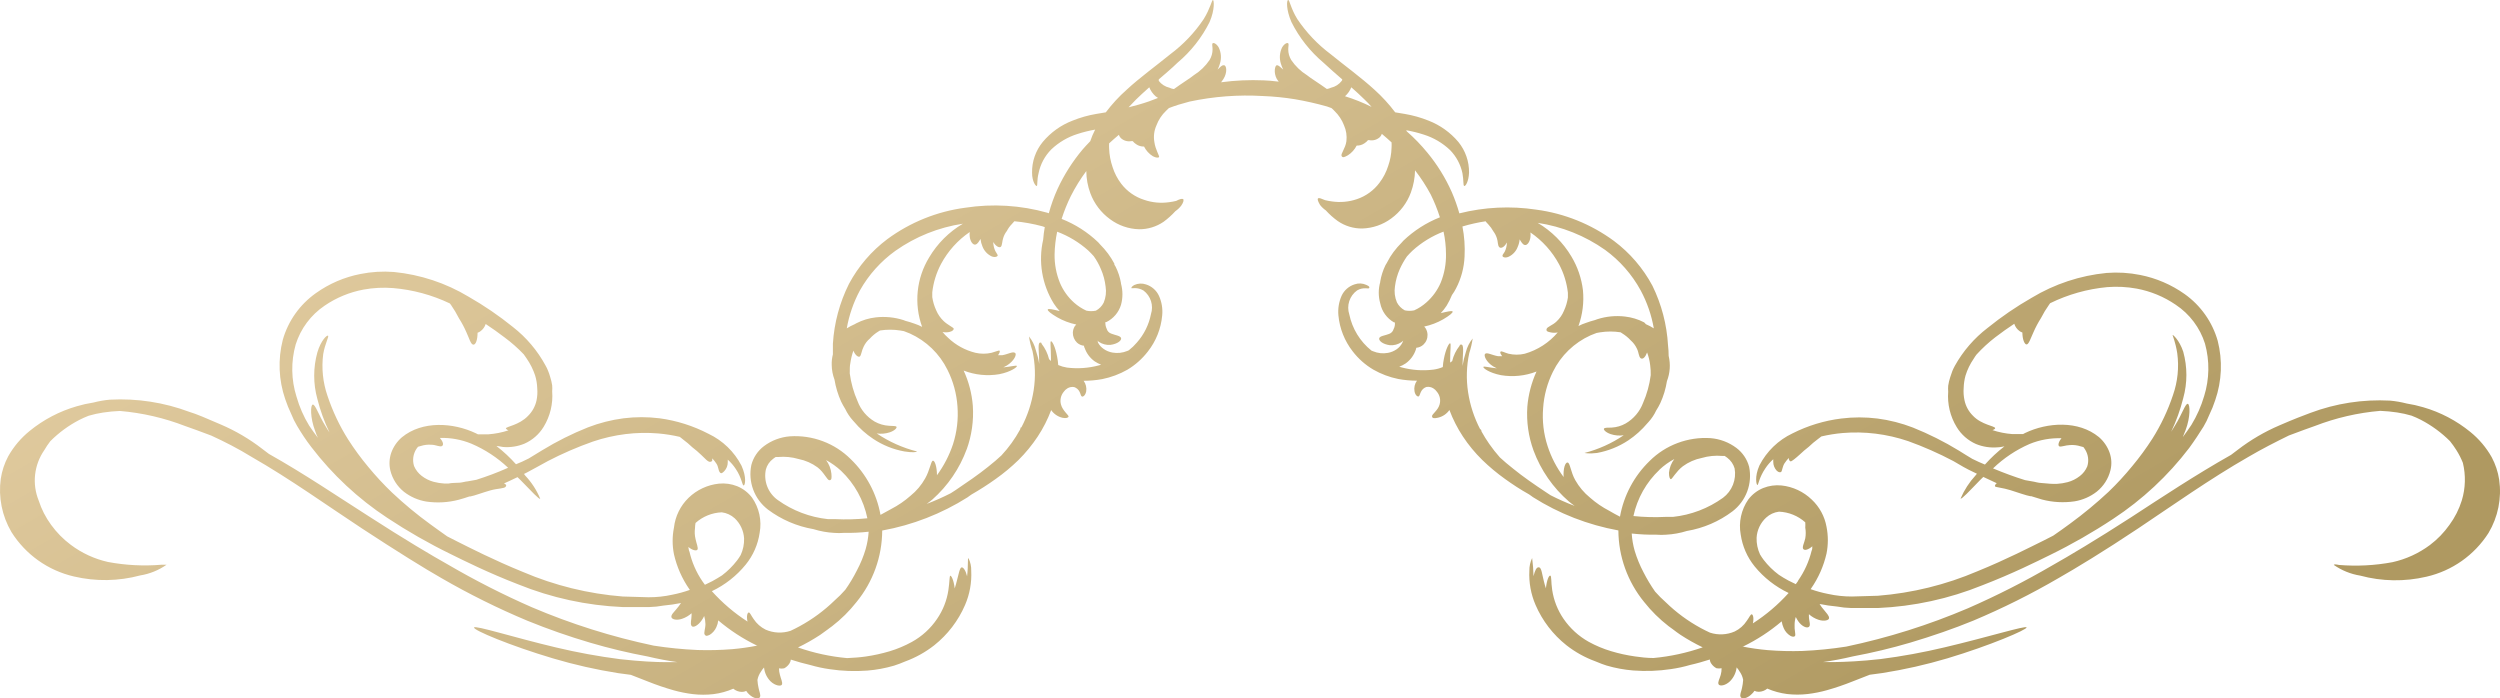 <?xml version="1.0" encoding="UTF-8"?> <svg xmlns="http://www.w3.org/2000/svg" width="247" height="69" viewBox="0 0 247 69" fill="none"><path d="M7.3 56.955C9.461 57.464 11.715 57.428 13.859 56.85C14.793 56.7 15.68 56.339 16.453 55.797C16.453 55.797 16.253 55.797 15.937 55.797C14.175 55.942 12.401 55.85 10.664 55.523C9.334 55.223 8.084 54.646 6.994 53.828C6.251 53.273 5.597 52.61 5.053 51.859C4.515 51.127 4.098 50.313 3.82 49.448C3.493 48.64 3.372 47.765 3.468 46.899C3.564 46.033 3.873 45.205 4.368 44.488C4.548 44.177 4.749 43.878 4.969 43.593C5.81 42.747 6.778 42.037 7.838 41.487C8.136 41.335 8.442 41.198 8.755 41.077C9.222 40.939 9.697 40.834 10.179 40.761C10.731 40.677 11.287 40.625 11.845 40.603C14.06 40.791 16.237 41.295 18.309 42.098C18.826 42.277 19.765 42.614 20.872 43.035C22.18 43.635 23.529 44.32 24.858 45.141C28.655 47.31 32.419 50.016 35.773 52.217C39.127 54.418 41.995 56.197 43.608 57.113C46.345 58.697 49.181 60.104 52.098 61.325C54.137 62.157 56.217 62.884 58.33 63.505C60.197 64.054 62.091 64.507 64.004 64.863C64.974 65.095 65.965 65.284 66.946 65.421H65.754C64.858 65.421 63.213 65.348 61.262 65.126C59.134 64.852 57.022 64.466 54.935 63.968C50.716 62.968 46.92 61.746 46.836 61.999C46.751 62.252 50.389 63.789 54.65 65.053C56.756 65.678 58.902 66.164 61.072 66.506L62.327 66.674L64.025 67.338C64.853 67.669 65.698 67.957 66.556 68.201C67.182 68.376 67.82 68.502 68.465 68.58C69.137 68.658 69.817 68.658 70.49 68.58C71.166 68.496 71.826 68.315 72.451 68.043C72.684 68.241 72.978 68.353 73.284 68.359C73.437 68.364 73.589 68.331 73.727 68.264C73.808 68.394 73.907 68.511 74.022 68.612C74.444 69.022 74.961 69.096 75.077 68.886C75.193 68.675 75.013 68.338 74.95 67.99C74.889 67.724 74.851 67.453 74.834 67.18C74.888 66.884 75.007 66.603 75.182 66.358C75.269 66.211 75.371 66.073 75.488 65.948C75.537 66.465 75.764 66.949 76.131 67.317C76.585 67.759 77.186 67.843 77.26 67.622C77.334 67.401 77.144 67.053 77.059 66.685C76.997 66.473 76.966 66.253 76.965 66.032C77.132 66.066 77.304 66.066 77.471 66.032C77.68 65.924 77.858 65.764 77.987 65.569C78.069 65.449 78.119 65.312 78.135 65.169C78.757 65.369 79.411 65.558 80.065 65.706C80.69 65.888 81.328 66.026 81.974 66.116C83.205 66.302 84.454 66.348 85.696 66.253C86.586 66.182 87.466 66.019 88.322 65.769C88.702 65.648 89.075 65.508 89.44 65.348C90.47 64.971 91.435 64.434 92.298 63.758C93.627 62.702 94.674 61.335 95.346 59.777C95.806 58.712 96.016 57.556 95.957 56.397C95.971 55.964 95.877 55.533 95.683 55.144C95.578 55.144 95.683 55.839 95.546 56.934C95.419 56.387 95.177 56.018 94.998 56.06C94.818 56.102 94.702 56.766 94.523 57.44C94.47 57.671 94.397 57.914 94.323 58.135C94.238 57.324 93.985 56.85 93.89 56.882C93.795 56.913 93.827 57.482 93.701 58.303C93.548 59.323 93.166 60.295 92.583 61.146C91.946 62.091 91.093 62.871 90.094 63.421C89.394 63.807 88.655 64.117 87.89 64.347C87.12 64.576 86.334 64.749 85.538 64.863C84.969 64.947 84.336 64.99 83.693 65.021C82.038 64.871 80.409 64.517 78.842 63.968C79.599 63.602 80.332 63.187 81.035 62.726C81.299 62.547 81.541 62.368 81.794 62.178L81.974 62.041L82.206 61.873C83.107 61.18 83.919 60.377 84.621 59.483C86.256 57.489 87.154 54.994 87.162 52.417C90.16 51.875 93.025 50.759 95.599 49.132C95.736 49.037 95.862 48.932 95.999 48.848C96.812 48.382 97.6 47.876 98.362 47.331C99.162 46.766 99.916 46.139 100.618 45.457C101.332 44.748 101.971 43.968 102.527 43.13C103.066 42.311 103.512 41.436 103.856 40.519C104.121 40.901 104.52 41.171 104.974 41.277C105.332 41.35 105.554 41.277 105.575 41.15C105.596 41.024 104.984 40.571 104.826 39.971C104.766 39.756 104.759 39.531 104.805 39.312C104.851 39.094 104.949 38.891 105.09 38.718C105.186 38.577 105.312 38.458 105.459 38.37C105.661 38.247 105.901 38.202 106.134 38.244C106.248 38.283 106.353 38.344 106.444 38.423C106.534 38.503 106.608 38.599 106.661 38.708C106.767 38.908 106.777 39.108 106.883 39.171C106.988 39.234 107.231 39.087 107.315 38.676C107.346 38.492 107.339 38.305 107.295 38.124C107.252 37.943 107.173 37.773 107.062 37.623C107.681 37.622 108.299 37.566 108.907 37.455C109.777 37.279 110.614 36.966 111.386 36.528C112.168 36.06 112.855 35.449 113.41 34.727C114.217 33.703 114.708 32.466 114.824 31.168C114.89 30.506 114.781 29.838 114.507 29.231C114.385 28.965 114.208 28.727 113.988 28.533C113.768 28.339 113.511 28.193 113.231 28.104C112.852 27.971 112.436 27.99 112.071 28.157C111.829 28.283 111.755 28.43 111.786 28.473C111.818 28.515 112.356 28.336 112.978 28.704C113.328 28.968 113.587 29.333 113.719 29.75C113.852 30.167 113.85 30.615 113.716 31.031C113.512 32.076 113.031 33.047 112.324 33.843C112.084 34.126 111.816 34.383 111.523 34.611C111.476 34.639 111.427 34.66 111.375 34.675C110.912 34.868 110.403 34.923 109.909 34.833C109.598 34.779 109.302 34.657 109.044 34.475C108.802 34.313 108.606 34.092 108.475 33.832C108.475 33.769 108.475 33.695 108.391 33.622L108.559 33.769C108.897 33.998 109.302 34.106 109.709 34.074C110.426 33.98 110.827 33.632 110.763 33.401C110.7 33.169 110.162 33.116 109.783 32.958C109.676 32.921 109.58 32.859 109.503 32.776C109.425 32.694 109.369 32.593 109.34 32.484C109.241 32.278 109.197 32.049 109.213 31.821H109.308C109.652 31.652 109.957 31.414 110.206 31.122C110.454 30.831 110.64 30.492 110.753 30.126C110.944 29.437 110.944 28.709 110.753 28.02C110.747 28.003 110.747 27.984 110.753 27.967C110.656 27.408 110.478 26.865 110.226 26.356C110.187 26.284 110.145 26.213 110.099 26.146C110.095 26.114 110.095 26.082 110.099 26.051C109.917 25.706 109.709 25.375 109.477 25.061C109.23 24.729 108.958 24.416 108.665 24.124C108.602 24.061 108.559 23.987 108.496 23.934C107.456 22.938 106.231 22.155 104.889 21.628C105.135 20.856 105.438 20.102 105.796 19.375C106.235 18.508 106.746 17.68 107.326 16.901C107.331 17.648 107.467 18.389 107.726 19.091C108.108 20.121 108.787 21.015 109.677 21.66C110.505 22.276 111.503 22.622 112.535 22.65C113.4 22.658 114.247 22.401 114.961 21.913C115.385 21.602 115.777 21.249 116.131 20.86C116.347 20.711 116.54 20.53 116.701 20.323C116.933 19.996 116.985 19.733 116.89 19.67C116.796 19.607 116.542 19.67 116.205 19.849C115.983 19.904 115.757 19.946 115.53 19.975C114.694 20.098 113.84 20.019 113.041 19.744C112.145 19.459 111.358 18.908 110.785 18.164C110.402 17.664 110.11 17.101 109.92 16.5C109.718 15.913 109.605 15.299 109.582 14.679C109.572 14.507 109.572 14.335 109.582 14.163C109.878 13.889 110.194 13.615 110.542 13.32C110.583 13.438 110.648 13.545 110.732 13.636C110.871 13.767 111.039 13.863 111.222 13.916C111.406 13.969 111.599 13.978 111.786 13.942C111.839 13.942 111.871 13.942 111.913 13.942C112.007 14.062 112.121 14.165 112.25 14.247C112.479 14.407 112.752 14.488 113.031 14.479C113.228 14.873 113.531 15.205 113.906 15.437C114.222 15.605 114.465 15.605 114.518 15.511C114.57 15.416 114.149 14.763 114.054 14.047C113.952 13.488 114.022 12.912 114.254 12.394C114.456 11.847 114.781 11.354 115.203 10.951C115.293 10.855 115.388 10.763 115.488 10.678C115.794 10.562 116.11 10.446 116.416 10.351L117.534 10.035C119.913 9.528 122.35 9.344 124.779 9.488C125.839 9.528 126.895 9.634 127.942 9.804C129.009 9.987 130.065 10.226 131.106 10.52L131.549 10.678C131.652 10.761 131.747 10.852 131.834 10.951C132.258 11.354 132.586 11.847 132.793 12.394C133.008 12.883 133.088 13.421 133.025 13.952C132.93 14.668 132.435 15.205 132.551 15.416C132.667 15.626 132.857 15.511 133.173 15.342C133.542 15.106 133.841 14.775 134.038 14.384C134.316 14.393 134.59 14.312 134.818 14.152C134.947 14.07 135.061 13.967 135.156 13.847H135.282C135.47 13.883 135.663 13.875 135.846 13.822C136.03 13.768 136.198 13.672 136.337 13.542C136.421 13.45 136.485 13.343 136.527 13.226C136.875 13.521 137.191 13.794 137.486 14.068C137.497 14.24 137.497 14.412 137.486 14.584C137.47 15.205 137.356 15.82 137.149 16.406C136.959 17.006 136.666 17.569 136.284 18.069C135.728 18.812 134.959 19.37 134.08 19.67C133.281 19.945 132.427 20.024 131.591 19.901C131.364 19.872 131.139 19.83 130.916 19.775C130.579 19.638 130.336 19.522 130.231 19.596C130.125 19.67 130.231 19.922 130.421 20.249C130.582 20.456 130.774 20.637 130.99 20.786C131.345 21.178 131.741 21.531 132.171 21.839C132.88 22.329 133.724 22.586 134.586 22.576C135.621 22.546 136.622 22.201 137.455 21.586C138.342 20.941 139.018 20.047 139.395 19.017C139.652 18.315 139.791 17.575 139.806 16.827C140.389 17.579 140.907 18.379 141.356 19.217C141.715 19.945 142.018 20.698 142.263 21.47C140.923 22 139.699 22.783 138.657 23.776L138.488 23.966C138.195 24.258 137.923 24.571 137.676 24.903C137.443 25.214 137.239 25.546 137.064 25.893L137.012 25.988C136.973 26.06 136.931 26.13 136.885 26.198C136.636 26.708 136.462 27.25 136.368 27.809C136.366 27.827 136.366 27.845 136.368 27.862C136.172 28.55 136.172 29.28 136.368 29.968C136.446 30.361 136.608 30.733 136.843 31.058C137.078 31.384 137.38 31.654 137.729 31.853H137.813C137.841 32.081 137.796 32.313 137.687 32.516C137.657 32.625 137.601 32.725 137.524 32.808C137.447 32.89 137.35 32.953 137.244 32.99C136.864 33.148 136.305 33.19 136.263 33.432C136.221 33.674 136.621 34.011 137.317 34.106C137.724 34.138 138.13 34.03 138.467 33.801L138.636 33.653C138.614 33.726 138.586 33.796 138.551 33.864C138.42 34.12 138.229 34.341 137.992 34.506C137.733 34.686 137.438 34.808 137.128 34.864C136.634 34.955 136.125 34.901 135.662 34.706C135.607 34.692 135.554 34.67 135.504 34.643C134.377 33.742 133.601 32.475 133.31 31.063C133.169 30.638 133.168 30.179 133.307 29.753C133.445 29.326 133.716 28.956 134.08 28.694C134.702 28.325 135.208 28.578 135.272 28.462C135.335 28.346 135.272 28.273 134.987 28.146C134.625 27.979 134.213 27.96 133.837 28.094C133.556 28.181 133.296 28.327 133.075 28.521C132.853 28.715 132.675 28.953 132.551 29.22C132.282 29.829 132.173 30.495 132.234 31.158C132.355 32.455 132.846 33.69 133.648 34.717C134.204 35.442 134.895 36.053 135.683 36.517C136.451 36.956 137.284 37.269 138.151 37.444C138.759 37.555 139.377 37.611 139.996 37.612C139.887 37.763 139.809 37.933 139.767 38.114C139.726 38.295 139.721 38.483 139.754 38.665C139.827 39.076 140.08 39.223 140.175 39.16C140.27 39.097 140.291 38.897 140.397 38.697C140.45 38.589 140.524 38.492 140.614 38.413C140.705 38.333 140.81 38.273 140.924 38.234C141.157 38.191 141.397 38.236 141.599 38.36C141.746 38.448 141.872 38.566 141.968 38.708C142.111 38.879 142.21 39.083 142.256 39.301C142.302 39.52 142.293 39.746 142.232 39.961C142.074 40.561 141.451 40.919 141.483 41.14C141.515 41.361 141.736 41.34 142.084 41.266C142.538 41.161 142.937 40.891 143.202 40.508C143.546 41.425 143.992 42.301 144.531 43.119C145.086 43.961 145.73 44.741 146.45 45.447C147.151 46.127 147.901 46.753 148.696 47.321C149.413 47.837 150.225 48.374 151.059 48.837C151.196 48.921 151.322 49.027 151.459 49.121C154.033 50.749 156.898 51.864 159.896 52.407C159.909 54.983 160.806 57.476 162.437 59.472C163.142 60.364 163.953 61.166 164.852 61.862L165.084 62.031L165.274 62.168C165.517 62.357 165.759 62.536 166.023 62.715C166.729 63.178 167.465 63.593 168.227 63.958C166.659 64.505 165.03 64.858 163.376 65.011C162.722 65.011 162.089 64.937 161.52 64.853C160.727 64.74 159.945 64.568 159.179 64.337C158.41 64.107 157.667 63.797 156.964 63.41C155.97 62.854 155.118 62.075 154.475 61.136C153.892 60.285 153.51 59.313 153.357 58.293C153.231 57.471 153.305 56.903 153.168 56.871C153.031 56.84 152.82 57.313 152.735 58.124C152.661 57.903 152.588 57.661 152.535 57.429C152.356 56.755 152.313 56.102 152.06 56.05C151.807 55.997 151.649 56.376 151.512 56.924C151.499 56.325 151.453 55.727 151.375 55.134C151.188 55.525 151.094 55.954 151.101 56.387C151.043 57.545 151.252 58.702 151.712 59.767C152.384 61.324 153.431 62.692 154.76 63.747C155.623 64.424 156.588 64.96 157.618 65.337C158.082 65.537 158.472 65.674 158.736 65.758C159.592 66.009 160.472 66.171 161.362 66.243C162.607 66.338 163.86 66.292 165.095 66.106C165.737 66.015 166.371 65.878 166.993 65.695C167.657 65.548 168.301 65.358 168.933 65.158C168.94 65.302 168.988 65.441 169.071 65.558C169.2 65.754 169.378 65.913 169.587 66.022C169.754 66.054 169.926 66.054 170.093 66.022C170.097 66.242 170.068 66.462 170.009 66.674C169.914 67.043 169.682 67.401 169.798 67.612C169.914 67.822 170.473 67.748 170.927 67.306C171.292 66.936 171.522 66.454 171.58 65.937C171.691 66.065 171.79 66.202 171.876 66.348C172.051 66.593 172.17 66.873 172.224 67.169C172.207 67.442 172.169 67.713 172.108 67.98C172.044 68.328 171.855 68.654 171.981 68.875C172.108 69.096 172.624 69.012 173.036 68.601C173.154 68.501 173.257 68.384 173.342 68.254C173.476 68.32 173.624 68.353 173.774 68.349C174.08 68.342 174.374 68.231 174.607 68.033C175.232 68.303 175.893 68.484 176.569 68.57C177.241 68.647 177.921 68.647 178.593 68.57C179.238 68.493 179.877 68.366 180.502 68.191C181.361 67.948 182.206 67.66 183.033 67.327L184.731 66.664L185.986 66.495C188.157 66.154 190.302 65.669 192.408 65.042C196.626 63.779 200.296 62.199 200.223 61.989C200.149 61.778 196.373 62.957 192.123 63.958C190.036 64.456 187.924 64.843 185.796 65.116C183.845 65.337 182.2 65.4 181.304 65.411H180.112C181.093 65.274 182.094 65.084 183.054 64.853C184.967 64.497 186.861 64.044 188.728 63.494C190.921 62.842 193.051 62.104 194.971 61.315C197.871 60.095 200.689 58.688 203.407 57.103C205.021 56.187 207.91 54.439 211.253 52.206C214.596 49.974 218.361 47.3 222.158 45.131C223.486 44.351 224.836 43.667 226.144 43.025C227.251 42.603 228.19 42.267 228.706 42.087C230.779 41.284 232.956 40.781 235.171 40.592C235.729 40.614 236.285 40.667 236.837 40.75C237.318 40.823 237.794 40.929 238.261 41.066C238.573 41.187 238.88 41.324 239.178 41.477C240.239 42.029 241.21 42.739 242.057 43.583C242.289 43.872 242.504 44.174 242.701 44.488C242.949 44.882 243.161 45.298 243.333 45.731C243.628 46.954 243.592 48.233 243.228 49.437C242.958 50.307 242.545 51.126 242.005 51.859C241.469 52.619 240.818 53.29 240.075 53.849C238.975 54.67 237.713 55.248 236.373 55.544C234.636 55.87 232.862 55.962 231.1 55.818C230.784 55.755 230.605 55.734 230.584 55.818C231.362 56.36 232.252 56.72 233.188 56.871C235.329 57.449 237.579 57.485 239.737 56.977C242.268 56.397 244.469 54.846 245.864 52.659C246.808 51.076 247.18 49.218 246.919 47.395C246.801 46.617 246.551 45.866 246.181 45.173C245.641 44.216 244.925 43.369 244.071 42.677C242.699 41.557 241.113 40.726 239.41 40.234C238.874 40.075 238.328 39.952 237.776 39.866C237.236 39.726 236.686 39.631 236.131 39.581C233.456 39.439 230.781 39.851 228.274 40.792C227.662 41.014 226.545 41.445 225.216 42.024C223.741 42.654 222.352 43.468 221.082 44.446L220.428 44.941C216.937 46.91 213.552 49.153 210.547 51.111C207.193 53.281 204.325 54.986 202.732 55.881C200.053 57.443 197.285 58.849 194.443 60.093C190.566 61.746 186.536 63.016 182.411 63.884C180.972 64.109 179.521 64.253 178.066 64.316C176.923 64.352 175.779 64.324 174.639 64.231C173.8 64.158 172.965 64.039 172.139 63.873H172.224C173.592 63.208 174.871 62.373 176.031 61.388C176.067 61.621 176.134 61.848 176.231 62.062C176.364 62.371 176.588 62.632 176.874 62.81C177.106 62.947 177.296 62.936 177.359 62.81C177.423 62.684 177.275 62.189 177.307 61.757C177.304 61.486 177.343 61.216 177.423 60.957C177.493 61.103 177.574 61.243 177.665 61.378C178.003 61.873 178.509 62.104 178.72 61.936C178.931 61.767 178.72 61.357 178.72 60.883C178.72 60.82 178.72 60.746 178.72 60.683C178.992 60.928 179.311 61.114 179.658 61.23C180.186 61.41 180.713 61.304 180.713 61.062C180.713 60.82 180.449 60.567 180.217 60.272C180.052 60.086 179.903 59.885 179.774 59.672C180.342 59.79 180.916 59.874 181.493 59.925C181.956 60.011 182.425 60.061 182.896 60.072H185.543C189.08 59.918 192.565 59.159 195.846 57.829C198.852 56.671 201.245 55.471 202.532 54.839C204.692 53.783 206.781 52.587 208.786 51.259C211.667 49.365 214.206 46.998 216.294 44.257C216.811 43.551 217.285 42.825 217.707 42.151C217.925 41.788 218.112 41.407 218.266 41.014C218.501 40.533 218.702 40.037 218.867 39.529C219.517 37.642 219.602 35.608 219.11 33.674C218.578 31.807 217.425 30.177 215.841 29.052C214.528 28.122 213.033 27.479 211.454 27.167C210.361 26.947 209.243 26.88 208.132 26.967C205.52 27.223 202.998 28.057 200.75 29.41C199.213 30.288 197.749 31.288 196.373 32.4C195.048 33.415 193.946 34.691 193.136 36.149C193.046 36.313 192.965 36.482 192.893 36.654C192.809 36.875 192.746 37.075 192.682 37.265C192.592 37.54 192.525 37.821 192.482 38.107C192.466 38.303 192.466 38.501 192.482 38.697C192.386 39.925 192.681 41.153 193.326 42.203C193.773 42.938 194.436 43.519 195.224 43.867C195.908 44.148 196.649 44.26 197.386 44.194C197.618 44.194 197.829 44.13 198.04 44.099C197.343 44.639 196.697 45.242 196.11 45.899L195.519 45.647L194.855 45.331C194.422 45.067 193.979 44.804 193.537 44.52C192.091 43.637 190.574 42.876 189.002 42.245C187.872 41.807 186.693 41.507 185.49 41.35C184.303 41.201 183.102 41.201 181.915 41.35C180.24 41.558 178.613 42.053 177.106 42.814C175.699 43.48 174.55 44.59 173.837 45.973C173.32 47.121 173.542 47.942 173.637 47.921C173.732 47.9 173.806 47.173 174.407 46.289C174.627 45.949 174.893 45.641 175.198 45.373C175.193 45.457 175.193 45.541 175.198 45.626C175.195 45.949 175.315 46.261 175.535 46.499C175.714 46.678 175.904 46.7 175.988 46.615C176.073 46.531 176.115 46.078 176.305 45.783C176.432 45.594 176.573 45.415 176.727 45.246C176.727 45.425 176.811 45.552 176.906 45.583C177.001 45.615 177.444 45.246 177.813 44.91C178.098 44.638 178.398 44.382 178.709 44.141C178.987 43.872 179.283 43.622 179.595 43.393C179.709 43.295 179.829 43.204 179.954 43.119C180.648 42.957 181.353 42.844 182.063 42.782C183.145 42.692 184.233 42.713 185.311 42.846C186.405 42.982 187.483 43.229 188.527 43.583C190.051 44.131 191.535 44.785 192.967 45.541L193.062 45.594C193.674 45.962 194.306 46.331 194.992 46.647L195.319 46.805L195.182 46.973C194.563 47.645 194.064 48.418 193.705 49.258C193.811 49.343 194.538 48.563 195.667 47.395L195.952 47.121L197.28 47.742C197.133 47.858 197.069 47.974 197.112 48.058C197.154 48.142 197.892 48.195 198.62 48.426C199.347 48.658 200.222 48.963 200.602 49.027H200.697C201.056 49.142 201.414 49.258 201.752 49.353C202.801 49.629 203.895 49.69 204.968 49.532C205.768 49.401 206.523 49.072 207.162 48.574C207.83 48.038 208.305 47.298 208.511 46.468C208.656 45.89 208.627 45.282 208.427 44.72C208.215 44.125 207.852 43.595 207.372 43.183C205.348 41.519 202.289 41.719 200.075 42.782L199.874 42.888C199.537 42.888 199.2 42.888 198.82 42.888C198.153 42.838 197.494 42.708 196.858 42.498C197.027 42.435 197.122 42.361 197.122 42.309C197.122 42.077 195.793 41.993 194.918 41.066C194.503 40.654 194.218 40.131 194.095 39.56C194.007 39.156 193.978 38.741 194.011 38.328C194.022 37.919 194.082 37.513 194.19 37.117C194.372 36.52 194.646 35.956 195.002 35.443C195.085 35.301 195.177 35.164 195.277 35.033C195.847 34.407 196.472 33.833 197.143 33.316C197.755 32.843 198.377 32.411 199.01 31.989C199.1 32.278 199.281 32.529 199.526 32.706C199.612 32.771 199.708 32.821 199.811 32.853C199.811 33.516 200.022 34.043 200.233 34.032C200.444 34.022 200.634 33.411 200.908 32.821C201.117 32.339 201.364 31.875 201.646 31.431C201.88 30.97 202.148 30.527 202.448 30.105L202.553 29.957C204.321 29.09 206.233 28.551 208.195 28.367C209.168 28.29 210.146 28.34 211.106 28.515C212.485 28.772 213.796 29.314 214.955 30.105C216.335 31.02 217.359 32.38 217.855 33.959C218.322 35.655 218.293 37.449 217.771 39.129C217.478 40.127 217.056 41.083 216.516 41.972C216.252 42.382 215.957 42.782 215.661 43.183C215.756 42.962 215.851 42.73 215.936 42.498C216.431 41.193 216.389 39.918 216.146 39.897C215.904 39.876 215.577 40.95 214.913 42.003C214.786 42.224 214.649 42.446 214.512 42.656C215.017 41.592 215.416 40.481 215.704 39.339C216.119 37.837 216.119 36.251 215.704 34.748C215.313 33.569 214.649 33.032 214.649 33.095C214.649 33.158 214.944 33.811 215.113 34.906C215.3 36.296 215.155 37.71 214.691 39.034C214.189 40.546 213.505 41.992 212.656 43.34C212.049 44.287 211.383 45.194 210.663 46.057C209.937 46.945 209.158 47.789 208.332 48.584C207.125 49.713 205.85 50.768 204.515 51.743C203.945 52.164 203.397 52.554 202.859 52.923L201.889 53.417C200.613 54.039 198.272 55.26 195.371 56.44C192.245 57.776 188.922 58.594 185.532 58.861L182.98 58.935C182.186 58.938 181.394 58.853 180.618 58.682C180.031 58.567 179.453 58.408 178.889 58.209L178.941 58.135C179.663 57.094 180.178 55.925 180.46 54.691C180.635 53.819 180.635 52.921 180.46 52.049C180.277 51.021 179.766 50.079 179.005 49.364C178.191 48.576 177.137 48.083 176.01 47.963C175.397 47.902 174.778 47.988 174.206 48.216C173.62 48.455 173.11 48.848 172.73 49.353C172.384 49.851 172.14 50.413 172.011 51.005C171.883 51.598 171.872 52.21 171.981 52.807C172.147 53.965 172.624 55.057 173.363 55.966C174.272 57.077 175.418 57.972 176.716 58.587C175.678 59.74 174.49 60.75 173.183 61.589C173.31 61.041 173.183 60.694 173.067 60.694C172.951 60.694 172.835 60.988 172.582 61.336C172.289 61.789 171.877 62.154 171.391 62.389C170.617 62.727 169.746 62.768 168.944 62.505C168.649 62.368 168.343 62.22 168.037 62.052C166.772 61.365 165.608 60.508 164.578 59.504C164.205 59.175 163.853 58.823 163.524 58.451C163.096 57.839 162.712 57.199 162.374 56.534C162.019 55.861 161.73 55.156 161.509 54.428C161.349 53.869 161.25 53.293 161.214 52.712C162.03 52.802 162.85 52.841 163.671 52.828C163.987 52.854 164.304 52.854 164.62 52.828C165.315 52.79 166.002 52.666 166.666 52.459C168.301 52.184 169.846 51.519 171.169 50.522C171.829 50.016 172.333 49.335 172.624 48.557C172.915 47.778 172.981 46.934 172.814 46.12C172.616 45.377 172.174 44.72 171.559 44.257C170.814 43.698 169.926 43.362 168.997 43.288C167.892 43.216 166.785 43.38 165.748 43.769C164.712 44.157 163.77 44.761 162.986 45.541C161.453 47.024 160.428 48.951 160.054 51.048C159.748 50.88 159.347 50.69 158.999 50.469C158.312 50.114 157.671 49.675 157.091 49.163C156.501 48.684 156.008 48.098 155.635 47.437C155.182 46.636 155.129 45.741 154.887 45.699C154.644 45.657 154.433 46.289 154.486 47.131C153.795 46.207 153.26 45.175 152.904 44.078C152.508 42.866 152.358 41.589 152.461 40.319C152.544 39.069 152.874 37.849 153.431 36.728C154.214 35.131 155.531 33.858 157.154 33.127L157.744 32.895C157.863 32.868 157.983 32.847 158.103 32.832C158.77 32.727 159.45 32.727 160.117 32.832L160.275 32.937C160.587 33.129 160.871 33.363 161.119 33.632C161.372 33.855 161.577 34.127 161.72 34.432C161.921 34.812 161.899 35.264 162.11 35.401C162.321 35.538 162.574 35.264 162.733 34.822C162.887 35.229 162.99 35.653 163.038 36.086C163.083 36.413 163.101 36.745 163.091 37.075C162.969 38.019 162.713 38.941 162.332 39.813C162.011 40.662 161.408 41.376 160.623 41.835C160.198 42.078 159.721 42.218 159.231 42.245C158.831 42.245 158.535 42.245 158.472 42.351C158.409 42.456 158.641 42.719 159.126 42.888C159.543 43.027 159.988 43.067 160.423 43.004C159.243 43.803 157.933 44.394 156.553 44.752C156.553 44.752 156.996 44.857 157.787 44.752C158.89 44.551 159.942 44.128 160.877 43.509C161.583 43.036 162.218 42.465 162.764 41.814L162.87 41.698C163.18 41.36 163.436 40.976 163.629 40.561C163.782 40.324 163.92 40.078 164.04 39.824C164.356 39.134 164.576 38.404 164.694 37.654C165.002 36.859 165.061 35.989 164.863 35.159C164.863 34.815 164.842 34.464 164.8 34.106C164.683 32.065 164.16 30.067 163.26 28.23C162.333 26.497 161.037 24.988 159.463 23.808C157.203 22.145 154.559 21.081 151.776 20.712C149.245 20.33 146.664 20.455 144.183 21.081C143.981 20.363 143.731 19.659 143.434 18.975C142.813 17.577 142.004 16.27 141.03 15.089C140.41 14.332 139.73 13.628 138.994 12.983L138.931 12.868C139.521 12.97 140.102 13.114 140.671 13.299C141.641 13.604 142.529 14.126 143.265 14.826C143.881 15.457 144.306 16.249 144.489 17.111C144.626 17.827 144.541 18.333 144.668 18.375C144.794 18.417 145.1 17.943 145.142 17.069C145.159 15.963 144.786 14.885 144.088 14.026C143.299 13.089 142.287 12.365 141.146 11.92C140.388 11.616 139.599 11.393 138.794 11.257L137.845 11.099C137.236 10.29 136.551 9.543 135.799 8.866C134.502 7.677 132.899 6.518 131.465 5.349C130.181 4.387 129.069 3.216 128.174 1.885C127.521 0.832 127.415 -0.021 127.267 0C127.12 0.021 127.046 0.906 127.594 2.18C128.365 3.718 129.441 5.083 130.758 6.192C131.359 6.75 131.992 7.308 132.614 7.845C132.614 7.845 132.614 7.94 132.561 7.992C132.3 8.334 131.927 8.572 131.507 8.666C131.376 8.727 131.238 8.77 131.096 8.793C130.305 8.224 129.408 7.666 129.123 7.424C128.507 7.04 127.979 6.53 127.573 5.929C127.38 5.611 127.278 5.247 127.278 4.876C127.278 4.591 127.352 4.381 127.278 4.286C127.204 4.191 126.909 4.286 126.677 4.676C126.428 5.176 126.383 5.753 126.55 6.287C126.61 6.49 126.688 6.687 126.782 6.876C126.519 6.655 126.329 6.434 126.15 6.445C125.97 6.455 125.802 7.171 126.15 7.803L126.339 8.066C125.728 7.992 125.222 7.95 124.863 7.94C123.454 7.878 122.042 7.941 120.645 8.129C120.728 8.025 120.805 7.916 120.877 7.803C121.277 7.171 121.193 6.455 120.929 6.445C120.666 6.434 120.56 6.655 120.297 6.876C120.396 6.689 120.473 6.491 120.529 6.287C120.696 5.753 120.651 5.176 120.402 4.676C120.17 4.286 119.875 4.191 119.801 4.286C119.727 4.381 119.801 4.591 119.801 4.876C119.801 5.247 119.699 5.611 119.506 5.929C119.1 6.53 118.572 7.04 117.956 7.424C117.681 7.666 116.774 8.224 115.994 8.793H115.941C115.802 8.771 115.667 8.729 115.541 8.666C115.122 8.57 114.749 8.332 114.486 7.992C114.483 7.943 114.483 7.894 114.486 7.845C115.098 7.308 115.73 6.792 116.342 6.192C117.661 5.085 118.737 3.719 119.506 2.18C120.054 0.906 119.938 -0.01 119.833 0C119.727 0.011 119.58 0.822 118.926 1.885C118.034 3.218 116.921 4.39 115.636 5.349C114.201 6.518 112.598 7.677 111.312 8.866C110.554 9.54 109.865 10.288 109.255 11.099L108.306 11.257C107.504 11.393 106.719 11.615 105.965 11.92C104.82 12.36 103.807 13.085 103.023 14.026C102.321 14.883 101.947 15.962 101.968 17.069C101.968 17.943 102.337 18.417 102.432 18.375C102.527 18.333 102.432 17.827 102.612 17.111C102.792 16.223 103.228 15.407 103.867 14.763C104.603 14.063 105.491 13.54 106.461 13.236C107.03 13.051 107.611 12.907 108.201 12.805C108.011 13.174 107.848 13.558 107.716 13.952C107.42 14.258 107.157 14.542 106.967 14.763C105.972 15.946 105.138 17.256 104.489 18.659C104.136 19.438 103.846 20.244 103.624 21.07L103.476 21.018C100.84 20.274 98.074 20.105 95.367 20.523C92.584 20.892 89.94 21.957 87.679 23.619C86.105 24.798 84.809 26.308 83.882 28.041C82.959 29.887 82.417 31.899 82.29 33.959C82.29 34.306 82.29 34.654 82.29 35.012C82.2 35.355 82.16 35.71 82.174 36.065C82.18 36.558 82.273 37.046 82.448 37.507C82.571 38.255 82.791 38.984 83.102 39.676C83.227 39.929 83.364 40.175 83.513 40.413C83.71 40.827 83.966 41.21 84.273 41.55L84.378 41.666C84.925 42.32 85.565 42.891 86.276 43.362C87.207 43.982 88.255 44.405 89.356 44.604C90.147 44.73 90.59 44.678 90.59 44.604C89.175 44.243 87.834 43.641 86.624 42.825C87.06 42.888 87.504 42.848 87.921 42.709C88.407 42.54 88.628 42.277 88.575 42.172C88.523 42.066 88.227 42.098 87.827 42.066C87.334 42.037 86.855 41.897 86.424 41.656C85.642 41.197 85.042 40.483 84.726 39.634C84.34 38.763 84.081 37.841 83.956 36.896C83.956 36.475 83.956 36.128 84.009 35.907C84.068 35.476 84.17 35.053 84.315 34.643C84.484 35.085 84.8 35.328 84.948 35.222C85.095 35.117 85.127 34.633 85.327 34.253C85.47 33.945 85.678 33.672 85.939 33.453C86.182 33.183 86.463 32.949 86.772 32.758L86.941 32.653C87.605 32.548 88.281 32.548 88.944 32.653C89.065 32.668 89.185 32.689 89.303 32.716L89.894 32.948C91.516 33.679 92.833 34.952 93.616 36.549C94.178 37.669 94.511 38.89 94.597 40.139C94.695 41.409 94.544 42.686 94.154 43.899C93.788 44.992 93.255 46.022 92.572 46.952C92.572 46.11 92.351 45.468 92.161 45.52C91.971 45.573 91.866 46.457 91.412 47.258C91.043 47.922 90.549 48.508 89.957 48.984C89.377 49.496 88.736 49.935 88.048 50.29L86.993 50.869C86.616 48.771 85.586 46.844 84.051 45.362C83.267 44.581 82.326 43.976 81.289 43.588C80.253 43.199 79.145 43.036 78.04 43.109C77.111 43.183 76.222 43.519 75.478 44.078C74.865 44.542 74.427 45.198 74.233 45.941C74.064 46.754 74.128 47.598 74.417 48.377C74.706 49.155 75.209 49.836 75.868 50.343C77.194 51.336 78.737 52 80.371 52.28C81.035 52.487 81.722 52.611 82.417 52.649C82.733 52.675 83.05 52.675 83.366 52.649C84.186 52.663 85.007 52.624 85.823 52.533C85.787 53.114 85.688 53.69 85.528 54.249C85.312 54.979 85.022 55.684 84.663 56.355C84.329 57.022 83.945 57.663 83.513 58.272C83.187 58.647 82.834 58.998 82.459 59.325C81.429 60.329 80.265 61.186 79 61.873C78.694 62.041 78.399 62.189 78.103 62.326C77.298 62.59 76.423 62.549 75.646 62.21C75.162 61.972 74.75 61.608 74.455 61.157C74.201 60.809 74.107 60.514 73.98 60.514C73.853 60.514 73.727 60.862 73.853 61.41C72.55 60.571 71.366 59.562 70.331 58.408C71.627 57.793 72.769 56.897 73.674 55.787C74.413 54.878 74.89 53.786 75.056 52.628C75.164 52.031 75.154 51.419 75.026 50.826C74.897 50.234 74.653 49.672 74.307 49.174C73.927 48.669 73.417 48.276 72.831 48.037C72.259 47.809 71.64 47.722 71.027 47.784C69.9 47.904 68.846 48.397 68.032 49.184C67.225 49.967 66.714 51.006 66.588 52.122C66.412 52.995 66.412 53.893 66.588 54.765C66.869 55.999 67.385 57.168 68.106 58.209L68.159 58.282C67.595 58.482 67.017 58.641 66.429 58.756C65.654 58.928 64.862 59.013 64.067 59.009L61.526 58.935C58.132 58.668 54.805 57.85 51.676 56.513C48.776 55.334 46.403 54.112 45.159 53.491L44.188 52.996C43.651 52.628 43.134 52.238 42.543 51.817C41.204 50.847 39.929 49.792 38.726 48.658C37.897 47.862 37.115 47.018 36.385 46.131C35.664 45.268 34.998 44.361 34.392 43.414C33.542 42.066 32.859 40.62 32.356 39.108C31.898 37.783 31.753 36.37 31.934 34.98C32.114 33.927 32.525 33.253 32.409 33.169C32.293 33.085 31.702 33.643 31.354 34.822C30.939 36.324 30.939 37.911 31.354 39.413C31.641 40.557 32.044 41.668 32.557 42.73C32.409 42.519 32.272 42.298 32.145 42.077C31.491 41.024 31.165 39.971 30.912 39.971C30.658 39.971 30.637 41.266 31.133 42.572C31.209 42.806 31.3 43.035 31.407 43.256C31.101 42.856 30.817 42.456 30.542 42.045C30.001 41.158 29.582 40.202 29.298 39.202C28.765 37.524 28.735 35.727 29.214 34.032C29.706 32.469 30.713 31.119 32.072 30.2C33.23 29.409 34.541 28.867 35.921 28.61C36.884 28.434 37.866 28.385 38.842 28.462C40.785 28.626 42.682 29.14 44.442 29.978L44.558 30.126C44.85 30.55 45.115 30.993 45.349 31.453C45.631 31.896 45.878 32.36 46.087 32.843C46.361 33.432 46.509 34.032 46.762 34.053C47.015 34.074 47.184 33.537 47.184 32.874C47.286 32.842 47.383 32.792 47.468 32.727C47.714 32.55 47.895 32.299 47.985 32.011C48.618 32.432 49.24 32.864 49.852 33.337C50.532 33.839 51.167 34.399 51.75 35.012C51.841 35.138 51.936 35.275 52.035 35.422C52.396 35.944 52.68 36.515 52.878 37.117C52.996 37.518 53.064 37.932 53.078 38.349C53.116 38.761 53.091 39.177 53.005 39.581C52.878 40.153 52.589 40.676 52.172 41.087C51.296 42.014 49.989 42.14 49.978 42.33C49.978 42.33 50.062 42.456 50.231 42.519C49.596 42.729 48.937 42.859 48.27 42.909C47.922 42.909 47.574 42.909 47.215 42.909L47.004 42.803C44.79 41.751 41.731 41.54 39.707 43.204C39.227 43.616 38.864 44.146 38.652 44.741C38.46 45.304 38.43 45.91 38.568 46.489C38.774 47.32 39.249 48.059 39.917 48.595C40.558 49.091 41.312 49.42 42.111 49.553C43.184 49.711 44.278 49.65 45.327 49.374C45.686 49.279 46.045 49.163 46.382 49.048H46.477C46.857 48.984 47.742 48.648 48.459 48.447C49.177 48.247 49.852 48.279 49.968 48.079C50.084 47.879 49.968 47.879 49.799 47.763C50.252 47.563 50.685 47.352 51.128 47.142L51.412 47.416C52.551 48.584 53.268 49.364 53.374 49.279C53.026 48.434 52.525 47.66 51.897 46.994L51.771 46.826L52.087 46.668C52.773 46.31 53.405 45.941 54.017 45.615L54.112 45.562C55.555 44.812 57.049 44.165 58.583 43.625C59.628 43.271 60.706 43.025 61.8 42.888C62.877 42.755 63.966 42.734 65.048 42.825C65.758 42.887 66.463 43 67.157 43.161C67.263 43.246 67.389 43.33 67.505 43.435C67.817 43.664 68.113 43.914 68.391 44.183C68.705 44.421 69.004 44.678 69.287 44.952C69.656 45.288 69.952 45.678 70.194 45.626C70.437 45.573 70.352 45.468 70.374 45.288C70.53 45.454 70.671 45.634 70.795 45.825C70.985 46.12 70.964 46.468 71.112 46.657C71.259 46.847 71.386 46.721 71.565 46.542C71.785 46.304 71.905 45.991 71.903 45.668C71.908 45.583 71.908 45.499 71.903 45.415C72.207 45.683 72.473 45.991 72.694 46.331C73.295 47.215 73.326 47.974 73.474 47.963C73.621 47.953 73.78 47.163 73.263 46.015C72.551 44.632 71.402 43.522 69.994 42.856C68.488 42.073 66.857 41.556 65.174 41.329C63.987 41.18 62.786 41.18 61.599 41.329C60.397 41.487 59.218 41.787 58.088 42.224C56.518 42.85 55.005 43.607 53.564 44.488L52.235 45.299L51.581 45.615L50.98 45.868C50.392 45.211 49.746 44.608 49.05 44.067C49.261 44.067 49.472 44.141 49.704 44.162C50.423 44.221 51.146 44.109 51.813 43.835C52.601 43.487 53.264 42.907 53.711 42.172C54.356 41.121 54.651 39.894 54.555 38.665C54.571 38.469 54.571 38.272 54.555 38.076C54.512 37.79 54.445 37.508 54.355 37.233C54.298 37.025 54.228 36.821 54.144 36.623C54.076 36.448 53.995 36.279 53.901 36.117C53.101 34.638 52.002 33.34 50.674 32.305C49.298 31.193 47.834 30.193 46.298 29.315C44.05 27.963 41.528 27.128 38.916 26.872C37.808 26.785 36.694 26.852 35.604 27.072C34.024 27.38 32.528 28.023 31.217 28.957C29.627 30.078 28.469 31.709 27.938 33.58C27.446 35.513 27.53 37.548 28.18 39.434C28.35 39.941 28.551 40.436 28.781 40.919C28.936 41.313 29.122 41.693 29.34 42.056C29.762 42.772 30.237 43.498 30.753 44.162C32.845 46.9 35.383 49.268 38.262 51.164C40.27 52.493 42.362 53.688 44.526 54.744C45.812 55.376 48.196 56.576 51.201 57.735C54.486 59.066 57.974 59.824 61.515 59.977H64.151C64.622 59.966 65.091 59.917 65.554 59.83C66.135 59.779 66.712 59.695 67.284 59.577C67.147 59.788 66.995 59.989 66.83 60.178C66.598 60.472 66.292 60.725 66.334 60.967C66.377 61.209 66.872 61.315 67.389 61.136C67.736 61.02 68.056 60.833 68.328 60.588C68.333 60.655 68.333 60.722 68.328 60.788C68.328 61.209 68.169 61.609 68.328 61.841C68.486 62.073 68.992 61.778 69.329 61.283C69.424 61.151 69.505 61.01 69.572 60.862C69.651 61.122 69.693 61.391 69.698 61.662C69.698 62.126 69.498 62.547 69.635 62.715C69.772 62.884 69.888 62.82 70.131 62.715C70.414 62.535 70.638 62.275 70.774 61.968C70.873 61.754 70.937 61.527 70.964 61.294C72.126 62.281 73.408 63.116 74.782 63.779H74.855C74.03 63.945 73.195 64.064 72.356 64.137C71.216 64.229 70.072 64.257 68.929 64.221C67.474 64.158 66.023 64.014 64.584 63.789C60.459 62.919 56.429 61.65 52.551 59.998C49.713 58.755 46.949 57.349 44.273 55.787C42.67 54.892 39.801 53.186 36.448 51.017C33.453 49.111 30.057 46.805 26.567 44.846L25.913 44.351C24.648 43.371 23.262 42.557 21.79 41.93C20.461 41.35 19.343 40.877 18.721 40.698C16.214 39.757 13.539 39.344 10.864 39.487C10.312 39.536 9.766 39.631 9.23 39.771C8.673 39.856 8.124 39.98 7.584 40.139C5.881 40.631 4.296 41.462 2.923 42.582C2.069 43.275 1.354 44.121 0.814 45.078C0.444 45.771 0.194 46.523 0.076 47.3C-0.174 49.123 0.197 50.977 1.13 52.565C2.524 54.786 4.742 56.365 7.3 56.955ZM200.518 43.867C201.52 43.455 202.598 43.261 203.681 43.298C203.376 43.646 203.302 44.014 203.46 44.099C203.618 44.183 204.082 43.983 204.515 43.972C204.871 43.945 205.229 43.988 205.569 44.099L205.843 44.172C205.898 44.238 205.948 44.309 205.991 44.383C206.152 44.631 206.256 44.912 206.297 45.205C206.337 45.498 206.312 45.796 206.223 46.078C206.066 46.457 205.811 46.788 205.485 47.036C205.129 47.316 204.72 47.52 204.283 47.637C203.938 47.728 203.584 47.785 203.228 47.805H202.827C202.437 47.805 202.036 47.731 201.699 47.721C201.361 47.71 201.119 47.616 200.961 47.594L200.075 47.437C199.02 47.11 197.966 46.721 196.911 46.278C197.96 45.267 199.181 44.45 200.518 43.867ZM142.864 25.093C142.883 26.058 142.708 27.018 142.348 27.915C142.028 28.664 141.545 29.333 140.935 29.873C140.574 30.197 140.165 30.464 139.722 30.663C139.416 30.727 139.1 30.727 138.794 30.663C138.459 30.485 138.187 30.209 138.014 29.873C137.802 29.371 137.737 28.82 137.824 28.283C137.898 27.698 138.058 27.127 138.298 26.588C138.495 26.15 138.732 25.73 139.005 25.335C139.184 25.135 139.363 24.945 139.553 24.766C140.45 23.953 141.491 23.314 142.622 22.881C142.78 23.608 142.861 24.349 142.864 25.093ZM177.665 57.377C177.602 57.482 177.507 57.598 177.423 57.714L176.695 57.356C176.344 57.166 176.027 56.977 175.746 56.787C175.181 56.367 174.677 55.871 174.248 55.313C174.118 55.141 173.998 54.962 173.89 54.776C173.651 54.262 173.535 53.699 173.552 53.133C173.594 52.373 173.931 51.659 174.491 51.143C174.843 50.816 175.29 50.61 175.767 50.553C176.728 50.593 177.645 50.965 178.361 51.606C178.372 51.782 178.372 51.958 178.361 52.133C178.422 52.481 178.422 52.837 178.361 53.186C178.266 53.639 178.024 54.049 178.161 54.239C178.298 54.428 178.678 54.302 179.057 53.975C179.057 54.133 179.057 54.281 178.983 54.428C178.724 55.486 178.27 56.485 177.644 57.377H177.665ZM163.956 46.405C164.396 45.991 164.889 45.637 165.422 45.352C165.126 45.745 164.944 46.211 164.894 46.7C164.894 47.089 164.968 47.331 165.084 47.342C165.2 47.352 165.601 46.573 166.265 46.068C166.82 45.661 167.457 45.381 168.132 45.246C168.788 45.054 169.475 44.986 170.157 45.046C170.238 45.041 170.319 45.041 170.399 45.046C170.484 45.109 170.579 45.162 170.652 45.225C171.003 45.488 171.258 45.858 171.38 46.278C171.477 46.822 171.42 47.381 171.217 47.894C171.014 48.407 170.673 48.854 170.231 49.184C168.773 50.23 167.069 50.88 165.285 51.069C164.979 51.069 164.715 51.069 164.546 51.069C163.491 51.121 162.434 51.093 161.383 50.985C161.76 49.233 162.661 47.636 163.966 46.405H163.956ZM162.1 28.694C162.73 29.866 163.168 31.132 163.397 32.442C163.149 32.284 162.888 32.147 162.617 32.032L162.448 31.853C161.853 31.544 161.206 31.348 160.539 31.273C159.624 31.167 158.696 31.257 157.818 31.537L157.586 31.621C157.29 31.696 156.998 31.788 156.711 31.895C156.449 31.978 156.195 32.084 155.952 32.211C156.358 31.078 156.51 29.87 156.395 28.673C156.254 27.496 155.866 26.362 155.256 25.345C154.443 23.974 153.297 22.83 151.923 22.018C154.323 22.378 156.606 23.294 158.588 24.692C160.04 25.751 161.24 27.117 162.1 28.694ZM146.798 21.902L147.051 22.176C147.244 22.383 147.411 22.613 147.547 22.86C147.703 23.066 147.82 23.298 147.895 23.545C148.011 23.871 147.958 24.25 148.127 24.419C148.296 24.587 148.644 24.419 148.876 23.955C148.881 23.997 148.881 24.04 148.876 24.082C148.858 24.348 148.79 24.609 148.675 24.85C148.58 25.04 148.443 25.145 148.443 25.272C148.443 25.398 148.696 25.524 149.055 25.366C149.47 25.169 149.792 24.818 149.951 24.387C150.056 24.154 150.12 23.905 150.141 23.65C150.299 23.892 150.426 24.166 150.658 24.208C150.89 24.25 151.153 23.903 151.206 23.429C151.227 23.275 151.227 23.119 151.206 22.966C152.392 23.775 153.366 24.859 154.043 26.125C154.505 26.996 154.798 27.946 154.908 28.925C154.908 29.052 154.908 29.22 154.908 29.399C154.841 29.851 154.709 30.291 154.518 30.705C154.354 31.105 154.106 31.464 153.79 31.758C153.4 32.148 152.841 32.284 152.799 32.516C152.756 32.748 152.925 32.779 153.22 32.843C153.446 32.89 153.68 32.89 153.906 32.843C153.052 33.851 151.918 34.584 150.647 34.948C150.12 35.072 149.571 35.072 149.044 34.948C148.622 34.833 148.359 34.654 148.264 34.738C148.169 34.822 148.264 34.969 148.412 35.191H148.18H148C147.431 35.096 146.946 34.801 146.745 34.948C146.545 35.096 146.84 35.78 147.547 36.212C147.656 36.278 147.769 36.338 147.884 36.391C147.093 36.317 146.598 36.149 146.555 36.254C146.513 36.359 147.114 36.833 148.285 37.065C149.47 37.266 150.687 37.143 151.807 36.707C151.308 37.805 151.001 38.98 150.9 40.182C150.802 41.651 151.01 43.125 151.512 44.509C152.235 46.458 153.439 48.193 155.013 49.553C155.192 49.711 155.382 49.837 155.572 49.985C154.763 49.677 153.971 49.325 153.199 48.932L152.735 48.626C151.607 47.879 150.447 47.079 149.519 46.32C149.002 45.92 148.559 45.531 148.19 45.194C147.812 44.769 147.46 44.323 147.136 43.856C146.861 43.463 146.608 43.055 146.376 42.635C146.368 42.562 146.346 42.49 146.313 42.425H146.25C145.648 41.275 145.241 40.033 145.047 38.75C144.85 37.465 144.889 36.156 145.163 34.885C145.317 34.415 145.429 33.932 145.501 33.443C145.178 33.836 144.947 34.296 144.826 34.79C144.679 35.237 144.57 35.695 144.499 36.159C144.499 35.106 144.668 34.18 144.425 34.053C144.411 34.046 144.394 34.042 144.378 34.042C144.361 34.042 144.345 34.046 144.33 34.053C144.322 34.05 144.313 34.048 144.304 34.048C144.295 34.048 144.286 34.05 144.278 34.053C144.278 34.053 144.225 34.053 144.214 34.159C143.859 34.603 143.607 35.121 143.476 35.675L143.276 35.822C143.276 35.728 143.276 35.622 143.276 35.528C143.276 34.58 143.381 33.959 143.276 33.916C143.17 33.874 142.843 34.464 142.654 35.464C142.6 35.728 142.565 35.996 142.548 36.265C142.255 36.389 141.946 36.474 141.631 36.517C140.572 36.651 139.497 36.575 138.467 36.296L138.246 36.233C138.468 36.148 138.68 36.039 138.878 35.907C139.345 35.573 139.696 35.102 139.88 34.559C139.904 34.494 139.922 34.427 139.933 34.359C140.193 34.338 140.438 34.23 140.629 34.053C140.764 33.927 140.871 33.774 140.942 33.603C141.013 33.432 141.046 33.248 141.04 33.064C141.031 32.84 140.966 32.623 140.85 32.432C140.811 32.371 140.765 32.315 140.713 32.263C141.372 32.124 142.006 31.882 142.59 31.547C143.213 31.179 143.571 30.884 143.518 30.779C143.466 30.673 143.012 30.779 142.348 30.937C142.563 30.709 142.757 30.462 142.928 30.2C143.131 29.863 143.307 29.511 143.455 29.146C143.607 28.941 143.741 28.722 143.856 28.494C144.366 27.515 144.654 26.437 144.699 25.335C144.751 24.344 144.68 23.35 144.489 22.376C145.245 22.149 146.017 21.977 146.798 21.86V21.902ZM134.818 9.835C135.071 10.074 135.303 10.316 135.514 10.562C134.668 10.143 133.79 9.791 132.888 9.509C133.161 9.265 133.373 8.963 133.51 8.624C133.974 9.035 134.417 9.435 134.818 9.835ZM113.547 8.624C113.685 8.968 113.902 9.274 114.18 9.519L114.412 9.677L113.526 10.014C112.862 10.246 112.177 10.435 111.502 10.604C111.734 10.351 111.976 10.098 112.24 9.835C112.503 9.572 113.083 9.035 113.547 8.624ZM47.057 47.405L46.171 47.563C46.013 47.563 45.749 47.658 45.433 47.689C45.117 47.721 44.695 47.689 44.304 47.773H43.904C43.547 47.753 43.194 47.697 42.849 47.605C42.412 47.489 42.003 47.284 41.647 47.005C41.323 46.753 41.069 46.423 40.909 46.047C40.82 45.764 40.795 45.466 40.835 45.173C40.875 44.88 40.98 44.6 41.141 44.351C41.188 44.277 41.24 44.206 41.299 44.141L41.563 44.067C41.902 43.956 42.261 43.913 42.617 43.941C43.071 43.941 43.471 44.193 43.672 44.067C43.872 43.941 43.756 43.614 43.461 43.267C44.526 43.236 45.586 43.43 46.572 43.835C47.913 44.407 49.142 45.212 50.2 46.215C49.145 46.689 48.09 47.079 47.057 47.405ZM107.515 24.745C107.705 24.924 107.884 25.114 108.064 25.314C108.346 25.711 108.583 26.138 108.77 26.588C109.01 27.137 109.166 27.719 109.234 28.315C109.321 28.852 109.256 29.403 109.044 29.905C108.875 30.24 108.606 30.516 108.275 30.694C107.965 30.758 107.646 30.758 107.336 30.694C106.895 30.493 106.486 30.227 106.123 29.905C105.516 29.364 105.037 28.695 104.721 27.946C104.357 27.05 104.178 26.091 104.193 25.124C104.209 24.374 104.294 23.627 104.447 22.892C105.575 23.315 106.616 23.944 107.515 24.745ZM84.958 28.694C85.828 27.148 87.027 25.811 88.47 24.777C90.452 23.379 92.735 22.463 95.135 22.102C93.761 22.914 92.615 24.058 91.802 25.43C91.179 26.449 90.792 27.595 90.672 28.783C90.551 29.971 90.7 31.172 91.106 32.295C90.865 32.17 90.615 32.064 90.358 31.979C90.062 31.874 89.767 31.779 89.472 31.705L89.25 31.621C88.369 31.341 87.438 31.252 86.519 31.358C85.853 31.434 85.206 31.63 84.61 31.937L84.441 32.032C84.17 32.147 83.909 32.284 83.661 32.442C83.89 31.132 84.328 29.866 84.958 28.694ZM95.504 44.415C96.006 43.03 96.214 41.556 96.115 40.087C96.02 38.884 95.713 37.708 95.209 36.612C96.329 37.048 97.546 37.172 98.731 36.97C99.901 36.738 100.513 36.254 100.471 36.159C100.429 36.065 99.922 36.222 99.132 36.296C99.247 36.243 99.36 36.183 99.469 36.117C100.176 35.685 100.524 34.99 100.27 34.854C100.017 34.717 99.585 35.001 99.016 35.096C98.956 35.102 98.896 35.102 98.836 35.096H98.604C98.773 34.875 98.815 34.685 98.752 34.643C98.689 34.601 98.393 34.738 97.972 34.854C97.444 34.977 96.896 34.977 96.369 34.854C95.359 34.605 94.432 34.097 93.679 33.38C93.478 33.202 93.291 33.008 93.121 32.8C93.343 32.847 93.573 32.847 93.795 32.8C94.091 32.737 94.238 32.59 94.228 32.474C94.217 32.358 93.627 32.105 93.226 31.716C92.914 31.418 92.666 31.06 92.498 30.663C92.306 30.248 92.175 29.809 92.108 29.357C92.108 29.178 92.108 29.01 92.108 28.883C92.218 27.904 92.511 26.954 92.973 26.082C93.65 24.817 94.623 23.733 95.81 22.924C95.789 23.077 95.789 23.233 95.81 23.387C95.862 23.861 96.126 24.208 96.358 24.166C96.59 24.124 96.717 23.85 96.875 23.608C96.901 23.862 96.965 24.11 97.065 24.345C97.227 24.774 97.548 25.125 97.961 25.324C98.33 25.482 98.583 25.324 98.573 25.23C98.562 25.135 98.436 24.998 98.341 24.808C98.226 24.567 98.158 24.306 98.14 24.04C98.135 23.998 98.135 23.955 98.14 23.913C98.372 24.334 98.752 24.524 98.889 24.377C99.026 24.229 99.005 23.829 99.121 23.503C99.197 23.254 99.319 23.022 99.48 22.818C99.608 22.566 99.775 22.335 99.975 22.134C100.05 22.038 100.131 21.946 100.218 21.86C101.151 21.945 102.076 22.111 102.981 22.355L103.223 22.439C103.149 22.85 103.096 23.265 103.065 23.682C102.57 25.844 102.949 28.114 104.12 29.999C104.29 30.262 104.484 30.509 104.7 30.736C104.025 30.568 103.571 30.463 103.519 30.579C103.466 30.694 103.824 30.979 104.447 31.347C105.034 31.684 105.671 31.925 106.334 32.063C106.28 32.114 106.23 32.171 106.187 32.232C106.071 32.423 106.006 32.64 105.997 32.864C105.993 33.048 106.028 33.231 106.099 33.401C106.17 33.572 106.275 33.726 106.408 33.853C106.6 34.028 106.845 34.136 107.104 34.159C107.104 34.232 107.104 34.295 107.157 34.359C107.341 34.902 107.692 35.373 108.159 35.706C108.358 35.837 108.57 35.946 108.791 36.033L108.58 36.096C107.55 36.374 106.476 36.449 105.417 36.317C105.119 36.27 104.828 36.185 104.552 36.065C104.535 35.796 104.5 35.528 104.447 35.264C104.257 34.211 103.94 33.685 103.835 33.716C103.729 33.748 103.835 34.38 103.835 35.328C103.835 35.422 103.835 35.528 103.835 35.622C103.835 35.717 103.698 35.528 103.645 35.475C103.51 34.923 103.258 34.406 102.907 33.959C102.907 33.906 102.907 33.864 102.833 33.853C102.818 33.846 102.802 33.842 102.786 33.842C102.769 33.842 102.753 33.846 102.738 33.853C102.496 33.948 102.685 34.906 102.675 35.959C102.601 35.494 102.488 35.036 102.337 34.59C102.216 34.096 101.986 33.636 101.663 33.243C101.735 33.733 101.852 34.216 102.011 34.685C102.285 35.956 102.324 37.265 102.127 38.55C101.929 39.833 101.519 41.075 100.914 42.224H100.85C100.822 42.292 100.801 42.363 100.787 42.435C100.282 43.362 99.662 44.222 98.942 44.994C98.573 45.331 98.14 45.72 97.624 46.12C96.685 46.879 95.514 47.679 94.407 48.426L93.933 48.732C93.161 49.125 92.369 49.477 91.56 49.785C91.75 49.637 91.939 49.511 92.119 49.353C93.646 47.999 94.812 46.288 95.514 44.373L95.504 44.415ZM75.667 46.384C75.781 45.962 76.034 45.591 76.385 45.331C76.458 45.267 76.553 45.215 76.638 45.152C76.718 45.147 76.799 45.147 76.88 45.152C77.562 45.091 78.249 45.158 78.905 45.352C79.58 45.486 80.217 45.766 80.772 46.173C81.436 46.678 81.721 47.458 81.953 47.447C82.185 47.437 82.174 47.194 82.142 46.805C82.093 46.316 81.911 45.85 81.615 45.457C82.15 45.745 82.646 46.099 83.091 46.51C84.422 47.772 85.331 49.411 85.696 51.206C84.645 51.314 83.588 51.342 82.533 51.291C82.364 51.291 82.1 51.291 81.805 51.291C80.017 51.102 78.309 50.453 76.849 49.406C76.371 49.068 76.006 48.597 75.797 48.051C75.589 47.506 75.547 46.911 75.678 46.342L75.667 46.384ZM68.096 54.492C68.056 54.343 68.028 54.191 68.011 54.039C68.391 54.365 68.802 54.46 68.908 54.302C69.013 54.144 68.802 53.681 68.718 53.249C68.635 52.904 68.617 52.547 68.665 52.196C68.668 52.019 68.686 51.843 68.718 51.669C69.433 51.027 70.351 50.655 71.312 50.617C71.788 50.677 72.234 50.883 72.588 51.206C73.141 51.726 73.474 52.439 73.516 53.196C73.533 53.763 73.418 54.325 73.179 54.839C73.07 55.025 72.951 55.205 72.82 55.376C72.392 55.931 71.892 56.427 71.333 56.85C71.038 57.04 70.722 57.229 70.374 57.419L69.646 57.777L69.403 57.44C68.784 56.535 68.344 55.52 68.106 54.449L68.096 54.492Z" fill="url(#paint0_linear_4046_5089)"></path><defs><linearGradient id="paint0_linear_4046_5089" x1="-10.292" y1="34.5" x2="56.526" y2="149.755" gradientUnits="userSpaceOnUse"><stop stop-color="#E4CEA3"></stop><stop offset="1" stop-color="#AF9961"></stop></linearGradient></defs></svg> 